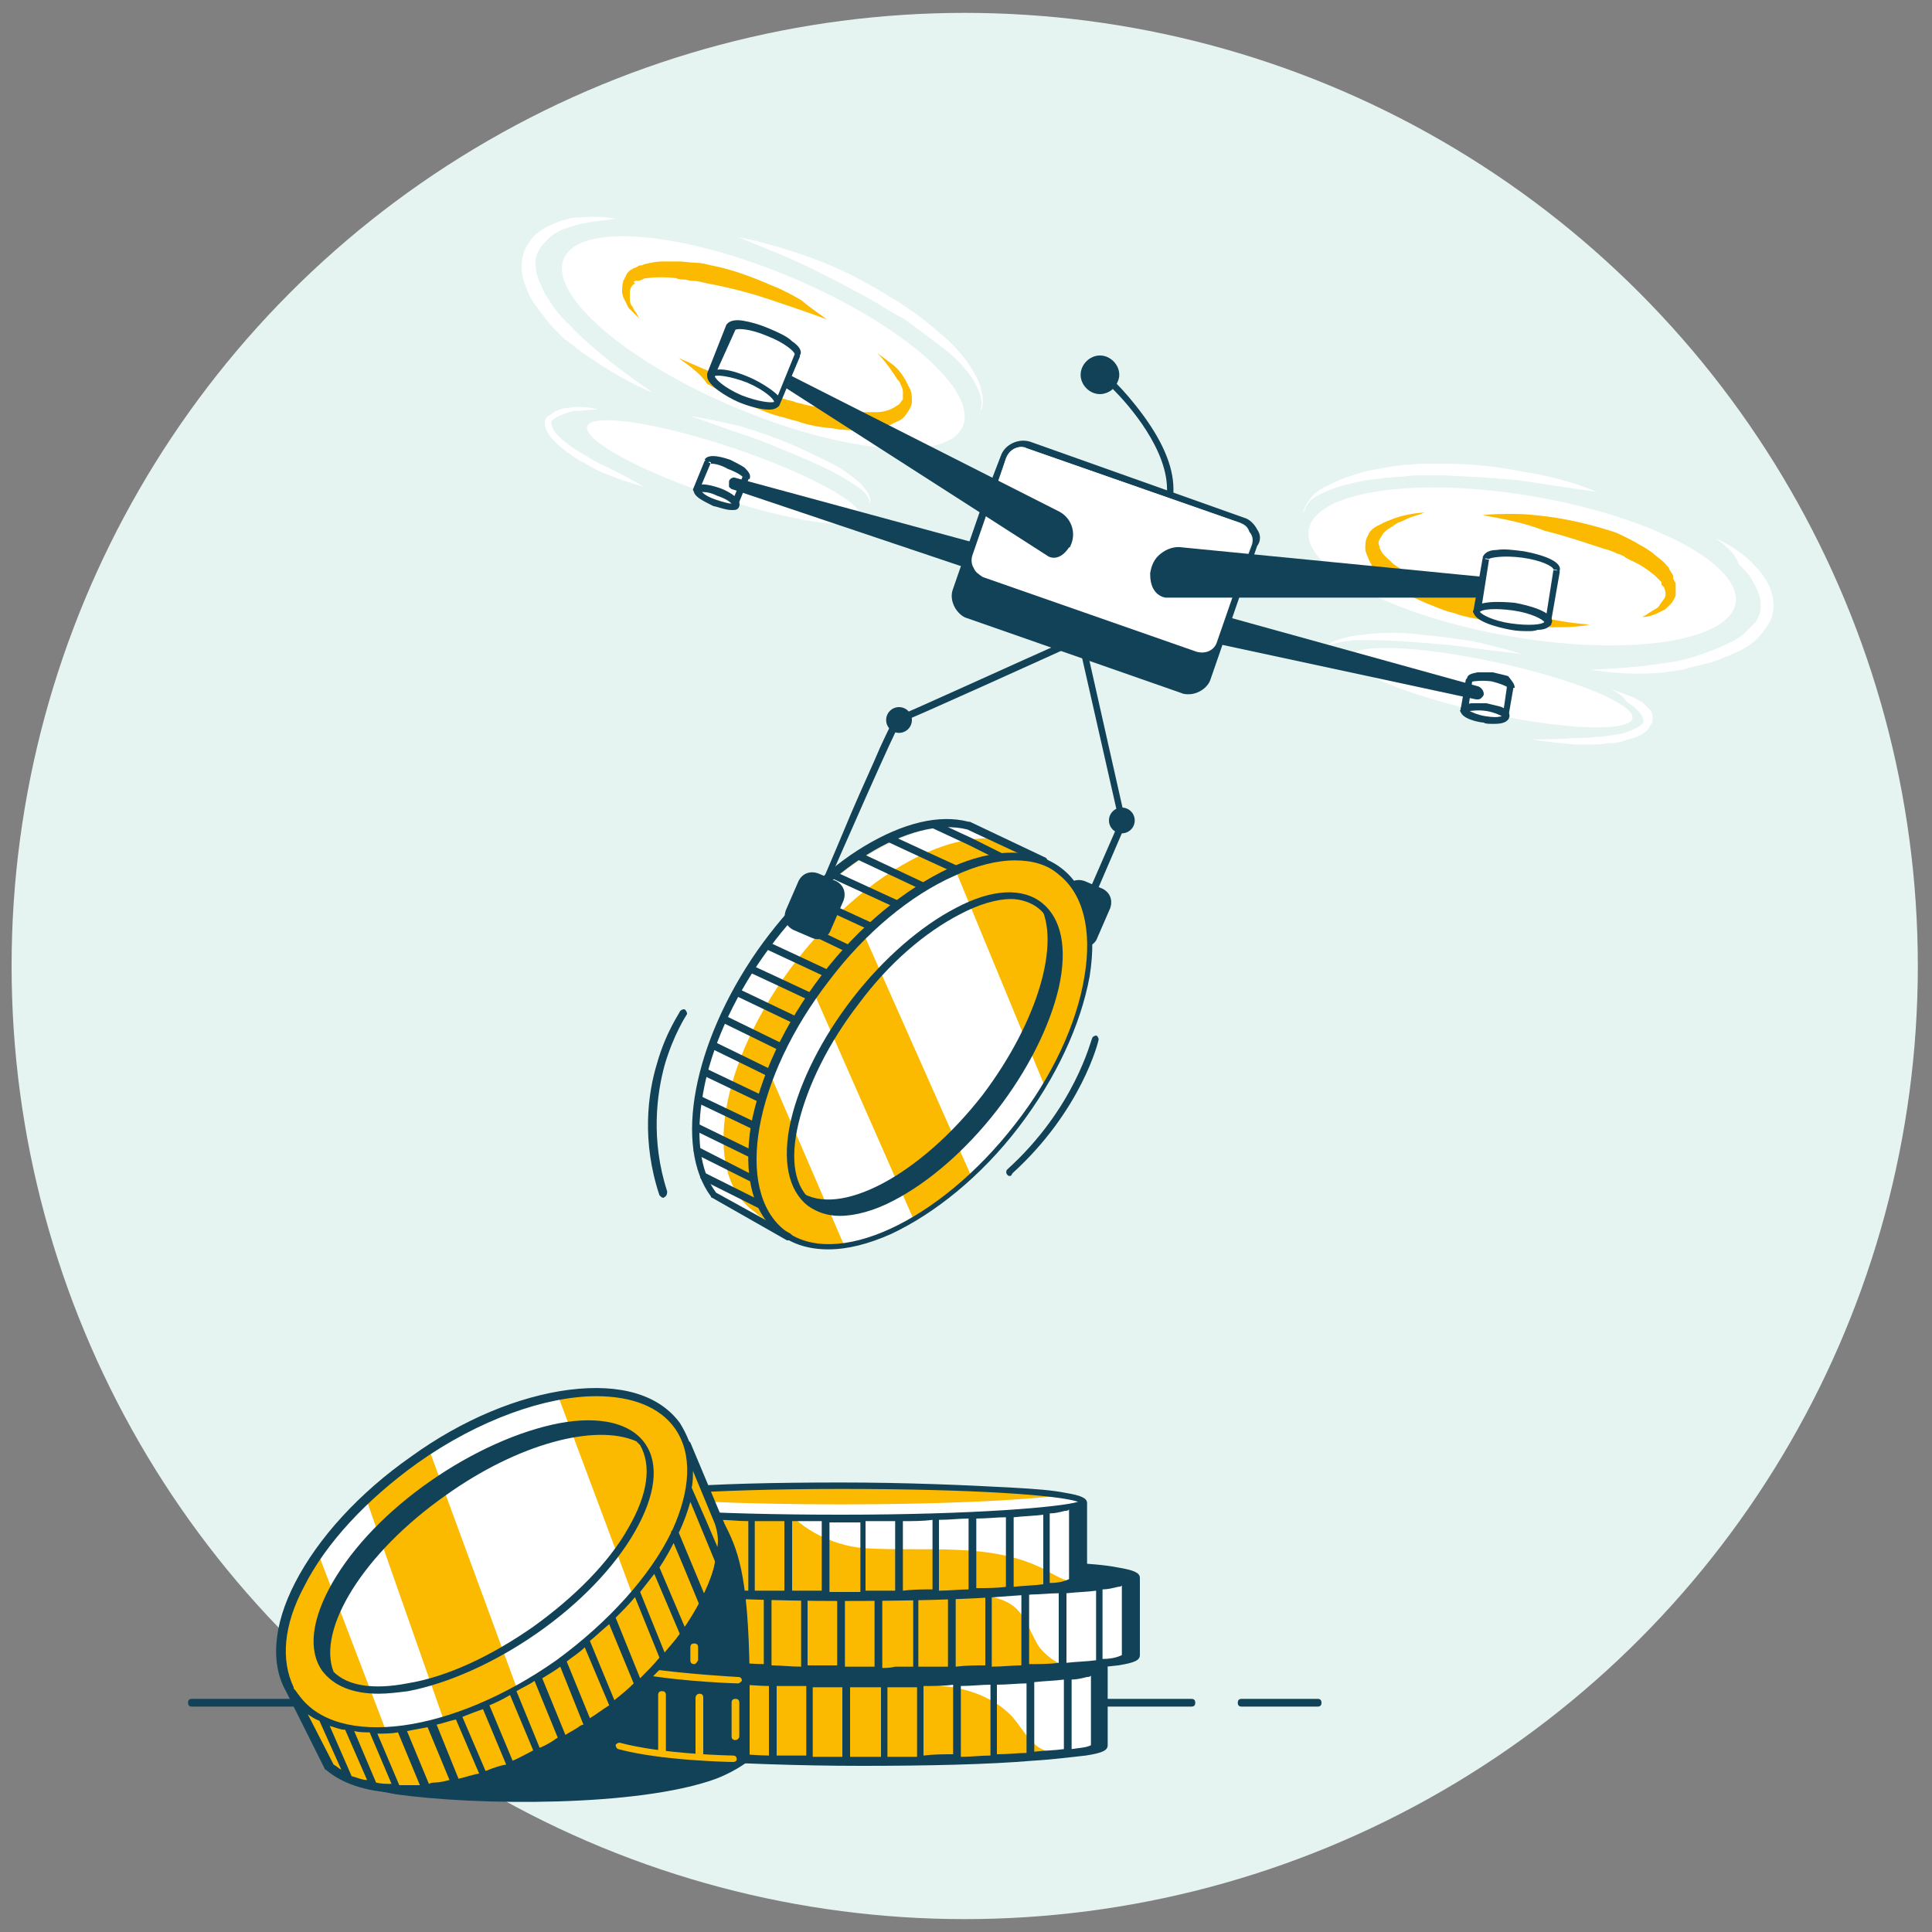 <?xml version="1.0" encoding="utf-8"?>
<!-- Generator: Adobe Illustrator 24.1.2, SVG Export Plug-In . SVG Version: 6.00 Build 0)  -->
<svg version="1.1" id="Ebene_1" xmlns="http://www.w3.org/2000/svg" xmlns:xlink="http://www.w3.org/1999/xlink" x="0px" y="0px"
	 width="150px" height="150px" viewBox="0 0 150 150" style="enable-background:new 0 0 150 150;" xml:space="preserve">
<rect x="0" y="0" width="150" height="150" fill="#808080" stroke="none"/>
<style type="text/css">
	.st0{fill:#E6F4F1;}
	.st1{fill:#114258;}
	.st2{fill:#FBBA00;}
	.st3{fill:#FFFFFF;}
	.st4{fill:none;}
</style>
<g>
	<circle class="st0" cx="74.9" cy="75" r="74"/>
</g>
<g>
	<g>
		<path class="st1" d="M92.5,132.5H14.9c-0.2,0-0.3-0.1-0.3-0.3c0-0.2,0.1-0.3,0.3-0.3h77.6c0.2,0,0.3,0.1,0.3,0.3
			C92.8,132.4,92.7,132.5,92.5,132.5z"/>
	</g>
	<g>
		<path class="st1" d="M102.3,132.5h-5.9c-0.2,0-0.3-0.1-0.3-0.3c0-0.2,0.1-0.3,0.3-0.3h5.9c0.2,0,0.3,0.1,0.3,0.3
			C102.6,132.4,102.5,132.5,102.3,132.5z"/>
	</g>
	<g>
		<g>
			<path class="st2" d="M85.8,129.5v6c0,0-0.1,0.7-9.7,1.2c-9.6,0.4-14.5,0.1-14.5,0.1l-8.4-0.5c0,0-4.6-0.2-4.9-0.8
				s0.1-5.7,0.1-5.7l9.8,0H77L85.8,129.5z"/>
		</g>
		<g>
			<path class="st3" d="M72.4,129.7c-0.5,0.2-0.9,0.4-0.6,0.8c0.3,0.4,1.7,0.4,2.2,0.5c1.7,0.3,3.4,1,4.6,2.3
				c0.7,0.8,1.2,1.8,2.1,2.4c0.5,0.3,1.1,0.4,1.7,0.5c3.3-0.4,3.4-0.7,3.4-0.7v-6l-8.8,0.2L72.4,129.7L72.4,129.7z"/>
		</g>
		<path class="st1" d="M84.3,128.7c-1-0.2-2.3-0.3-4.1-0.4c-3.6-0.2-8.3-0.4-13.3-0.4s-9.8,0.1-13.3,0.4c-1.7,0.1-3.1,0.3-4.1,0.4
			c-1.3,0.2-1.7,0.4-1.7,0.8v6c0,0.4,0.4,0.6,1.7,0.8c1,0.2,2.3,0.3,4.1,0.4c3.6,0.2,8.3,0.4,13.3,0.4s9.8-0.1,13.3-0.4
			c1.7-0.1,3.1-0.3,4.1-0.4c1.3-0.2,1.7-0.4,1.7-0.8v-6C86,129.1,85.6,128.9,84.3,128.7z M56.9,130.8v5.4c-0.8,0-1.6-0.1-2.3-0.1
			v-5.4C55.3,130.7,56,130.8,56.9,130.8z M57.4,130.8c0.8,0,1.5,0.1,2.3,0.1v5.4c-0.8,0-1.6-0.1-2.3-0.1V130.8z M60.3,130.9
			c0.8,0,1.5,0,2.3,0v5.4c-0.8,0-1.6,0-2.3,0V130.9z M63.1,131c0.8,0,1.5,0,2.3,0v5.4c-0.8,0-1.6,0-2.3,0V131z M71.2,131v5.4
			c-0.8,0-1.5,0-2.3,0V131C69.6,131,70.4,131,71.2,131z M71.7,130.9c0.8,0,1.6,0,2.3-0.1v5.4c-0.7,0-1.5,0-2.3,0.1V130.9z
			 M74.6,130.9c0.8,0,1.6-0.1,2.3-0.1v5.4c0,0,0,0,0,0.1c-0.7,0-1.5,0.1-2.3,0.1V130.9z M77.4,136.2v-5.4c0.8,0,1.6-0.1,2.3-0.1v5.4
			C79,136.1,78.3,136.2,77.4,136.2C77.4,136.2,77.4,136.2,77.4,136.2z M80.3,130.6c0.9-0.1,1.6-0.1,2.3-0.2v5.4
			c-0.7,0.1-1.4,0.1-2.3,0.2V130.6z M48.4,130c0.1,0,0.3,0.1,0.5,0.1v5.4c-0.3-0.1-0.4-0.1-0.5-0.2V130z M49.5,135.6v-5.4
			c0,0,0.1,0,0.1,0c0.4,0.1,1,0.1,1.6,0.2v5.4C50.5,135.8,49.9,135.7,49.5,135.6z M51.7,135.9v-5.4c0.6,0.1,1.2,0.1,2,0.2
			c0.1,0,0.2,0,0.4,0v5.4C53.1,136,52.3,136,51.7,135.9z M66,136.4V131c0.3,0,0.6,0,1,0c0.5,0,0.9,0,1.4,0v5.4c-0.4,0-0.9,0-1.4,0
			C66.6,136.4,66.3,136.4,66,136.4z M83.2,135.8v-5.4c0.4,0,0.8-0.1,1.2-0.2c0.1,0,0.2,0,0.3-0.1v2.4v3
			C84.3,135.7,83.8,135.7,83.2,135.8z"/>
	</g>
	<g>
		<g>
			<path class="st2" d="M88.2,122.5v6c0,0-0.1,0.7-9.7,1.2S64,129.7,64,129.7l-8.4-0.5c0,0-4.6-0.2-4.9-0.8
				c-0.3-0.6,0.1-5.7,0.1-5.7l9.8,0h18.9L88.2,122.5z"/>
		</g>
		<g>
			<path class="st3" d="M88.2,128.5v-6l-8.8,0.2H75c-0.2,0.2-0.3,0.4-0.1,0.7c0.4,0.6,1.6,0.5,2.2,0.6c0.8,0.2,1.5,0.5,2,1.1
				c0.7,0.8,1,1.9,1.6,2.8c0.5,0.6,1.1,1.1,1.9,1.4C88.1,129,88.2,128.5,88.2,128.5z"/>
		</g>
		<path class="st1" d="M86.8,121.7c-1-0.2-2.3-0.3-4.1-0.4c-3.6-0.2-8.3-0.4-13.3-0.4s-9.8,0.1-13.3,0.4c-1.7,0.1-3.1,0.3-4.1,0.4
			c-1.3,0.2-1.7,0.4-1.7,0.8v6c0,0.4,0.4,0.6,1.7,0.8c1,0.2,2.3,0.3,4.1,0.4c3.6,0.2,8.3,0.4,13.3,0.4s9.8-0.1,13.3-0.4
			c1.7-0.1,3.1-0.3,4.1-0.4c1.3-0.2,1.7-0.4,1.7-0.8v-6C88.5,122.1,88,121.9,86.8,121.7z M59.3,123.8v5.4c-0.8,0-1.6-0.1-2.3-0.1
			v-5.4C57.7,123.8,58.5,123.8,59.3,123.8z M59.9,123.9c0.8,0,1.5,0.1,2.3,0.1v5.4c-0.8,0-1.6-0.1-2.3-0.1V123.9z M62.7,123.9
			c0.8,0,1.5,0,2.3,0v5.4c-0.8,0-1.6,0-2.3,0V123.9z M65.6,124c0.8,0,1.5,0,2.3,0v5.4c-0.8,0-1.6,0-2.3,0V124z M73.6,124v5.4
			c-0.8,0-1.5,0-2.3,0V124C72.1,124,72.9,124,73.6,124z M74.2,124c0.8,0,1.6,0,2.3-0.1v5.4c-0.7,0-1.5,0-2.3,0.1V124z M77,123.9
			c0.8,0,1.6-0.1,2.3-0.1v5.4c0,0,0,0,0,0.1c-0.7,0-1.5,0.1-2.3,0.1L77,123.9L77,123.9z M79.9,129.2v-5.4c0.8,0,1.6-0.1,2.3-0.1v5.4
			C81.5,129.2,80.7,129.2,79.9,129.2C79.9,129.2,79.9,129.2,79.9,129.2z M82.8,123.7c0.9-0.1,1.6-0.1,2.3-0.2v5.4
			c-0.7,0.1-1.4,0.1-2.3,0.2V123.7z M50.9,123c0.1,0,0.3,0.1,0.5,0.1v5.4c-0.3-0.1-0.4-0.1-0.5-0.2V123z M51.9,128.7v-5.4
			c0,0,0.1,0,0.1,0c0.4,0.1,1,0.1,1.6,0.2v5.4C52.9,128.8,52.4,128.7,51.9,128.7z M54.1,128.9v-5.4c0.6,0.1,1.2,0.1,2,0.2
			c0.1,0,0.2,0,0.4,0v5.4C55.6,129,54.8,129,54.1,128.9z M68.5,129.5V124c0.3,0,0.6,0,1,0c0.5,0,0.9,0,1.4,0v5.4c-0.4,0-0.9,0-1.4,0
			C69.1,129.5,68.8,129.5,68.5,129.5z M85.6,128.8v-5.4c0.4,0,0.8-0.1,1.2-0.2c0.1,0,0.2,0,0.3-0.1v2.4v3
			C86.7,128.7,86.2,128.8,85.6,128.8z"/>
	</g>
	<g>
		<path class="st2" d="M84.1,116.6v6c0,0-0.1,0.7-9.7,1.2c-9.6,0.4-14.5,0.1-14.5,0.1l-8.4-0.5c0,0-4.6-0.2-4.9-0.8s0.1-5.7,0.1-5.7
			l9.8,0h18.9L84.1,116.6z"/>
	</g>
	<g>
		<path class="st1" d="M55.6,138.1c-6,2.2-18.6,2.1-24.9,1.2c-1.1-0.2-2.3-0.4-3-1.3c-0.4-0.6-0.6-1.3-0.6-2
			c-0.3-4.7,2.3-9.1,5.2-12.9c2.1-2.7,4.3-5.2,6.9-7.3c1.2-0.9,2.4-1.7,3.9-2.1c1.9-0.4,3.8,0,5.7,0.5c0.7,0.2,1.4,0.3,1.9,0.8
			c1.3,1,1.9,1.7,3.5,2.3c1,0.3,1.6,0,2,0.9c1,2,1.9,3.7,2,11.9v6.6C58.2,136.6,57.4,137.4,55.6,138.1z"/>
	</g>
	<g>
		<path class="st3" d="M60.8,116.8c0.9,1.6,3.6,3.2,6.3,3.4c4.7,0.3,9.7-0.5,13.9,1.6c0.7,0.4,1.4,0.8,2.1,1c0.1,0,0.3,0.1,0.4,0.1
			c0.7-0.2,0.7-0.3,0.7-0.3v-6l-8.8,0.2L60.8,116.8L60.8,116.8z"/>
	</g>
	<g>
		<ellipse class="st3" cx="65.3" cy="116.6" rx="18.8" ry="1.3"/>
	</g>
	<g>
		<path class="st2" d="M48.3,116.1c3,0.4,9.5,0.7,17,0.7s14-0.3,17-0.7c-3-0.4-9.5-0.7-17-0.7S51.3,115.6,48.3,116.1z"/>
	</g>
	<g>
		<g>
			<path class="st2" d="M57.3,130.7C57.3,130.7,57.3,130.7,57.3,130.7c0,0-4-0.1-7.5-0.7c-0.1,0-0.3-0.2-0.2-0.3
				c0-0.1,0.2-0.3,0.3-0.2c3.5,0.5,7.4,0.7,7.4,0.7c0.2,0,0.3,0.1,0.3,0.3C57.5,130.6,57.4,130.7,57.3,130.7z"/>
		</g>
		<g>
			<path class="st2" d="M56.9,136.8L56.9,136.8c-0.2,0-5.6-0.1-8.9-1c-0.1,0-0.2-0.2-0.2-0.3c0-0.1,0.2-0.2,0.3-0.2
				c3.3,0.9,8.7,1,8.8,1c0.2,0,0.3,0.1,0.3,0.3C57.2,136.7,57.1,136.8,56.9,136.8z"/>
		</g>
		<g>
			<path class="st2" d="M54.3,136.6L54.3,136.6c-0.2,0-0.3-0.1-0.3-0.3l0-4.5c0-0.1,0.1-0.3,0.3-0.3l0,0c0.2,0,0.3,0.1,0.3,0.3
				l0,4.5C54.5,136.5,54.4,136.6,54.3,136.6z"/>
		</g>
		<g>
			<path class="st2" d="M51.4,136.4L51.4,136.4c-0.2,0-0.3-0.1-0.3-0.3l0-4.5c0-0.2,0.1-0.3,0.3-0.3c0.2,0,0.3,0.1,0.3,0.3l0,4.5
				C51.7,136.3,51.6,136.4,51.4,136.4z"/>
		</g>
		<g>
			<path class="st2" d="M57.1,135.1L57.1,135.1c-0.2,0-0.3-0.1-0.3-0.3l0-2.6c0-0.2,0.1-0.3,0.3-0.3c0.2,0,0.3,0.1,0.3,0.3l0,2.6
				C57.4,135,57.2,135.1,57.1,135.1z"/>
		</g>
		<g>
			<path class="st1" d="M82.7,115.9c-1-0.2-2.3-0.3-4.1-0.4c-3.6-0.2-8.3-0.4-13.3-0.4s-9.8,0.1-13.3,0.4c-1.7,0.1-3.1,0.3-4.1,0.4
				c-1.3,0.2-1.7,0.4-1.7,0.8v6c0,0.4,0.4,0.6,1.7,0.8c1,0.2,2.3,0.3,4.1,0.4c3.6,0.2,8.3,0.4,13.3,0.4s9.8-0.1,13.3-0.4
				c1.7-0.1,3.1-0.3,4.1-0.4c1.3-0.2,1.7-0.4,1.7-0.8v-6C84.4,116.3,83.9,116.1,82.7,115.9z M65.3,115.6c10.5,0,17,0.5,18.4,1
				c-1.3,0.4-7.9,1-18.4,1s-17-0.5-18.4-1C48.3,116.2,54.8,115.6,65.3,115.6z M69.5,118.1v5.4c-0.8,0-1.5,0-2.3,0v-5.4
				C68,118.1,68.8,118.1,69.5,118.1z M70.1,118.1c0.8,0,1.6,0,2.3-0.1v5.4c-0.7,0-1.5,0-2.3,0.1V118.1z M72.9,118
				c0.8,0,1.6-0.1,2.3-0.1v5.4c0,0,0,0,0,0.1c-0.7,0-1.5,0.1-2.3,0.1V118z M75.8,123.3v-5.4c0.8,0,1.6-0.1,2.3-0.1v5.4
				C77.4,123.3,76.6,123.3,75.8,123.3C75.8,123.3,75.8,123.3,75.8,123.3z M78.7,117.8c0.9-0.1,1.6-0.1,2.3-0.2v5.4
				c-0.7,0.1-1.4,0.1-2.3,0.2V117.8z M55.2,118v5.4c-0.8,0-1.6-0.1-2.3-0.1v-5.4C53.6,117.9,54.4,117.9,55.2,118z M55.8,118
				c0.8,0,1.5,0.1,2.3,0.1v5.4c-0.8,0-1.6-0.1-2.3-0.1V118z M58.6,118.1c0.8,0,1.5,0,2.3,0v5.4c-0.8,0-1.6,0-2.3,0V118.1z
				 M61.5,118.1c0.8,0,1.5,0,2.3,0v5.4c-0.8,0-1.6,0-2.3,0V118.1z M46.8,117.1c0.1,0,0.3,0.1,0.5,0.1v5.4c-0.3-0.1-0.4-0.1-0.5-0.2
				V117.1z M47.8,122.8v-5.4c0,0,0.1,0,0.1,0c0.4,0.1,1,0.1,1.6,0.2v5.4C48.8,122.9,48.3,122.8,47.8,122.8z M50,123v-5.4
				c0.6,0.1,1.2,0.1,2,0.2c0.1,0,0.2,0,0.4,0v5.4C51.5,123.2,50.7,123.1,50,123z M64.4,123.6v-5.4c0.3,0,0.6,0,1,0
				c0.5,0,0.9,0,1.4,0v5.4c-0.4,0-0.9,0-1.4,0C65,123.6,64.7,123.6,64.4,123.6z M81.5,122.9v-5.4c0.4,0,0.8-0.1,1.2-0.2
				c0.1,0,0.2,0,0.3-0.1v2.4v3C82.6,122.8,82.1,122.9,81.5,122.9z"/>
		</g>
		<g>
			<path class="st2" d="M53.9,129.2C53.9,129.2,53.9,129.2,53.9,129.2c-0.2,0-0.3-0.1-0.3-0.3l0-1c0-0.2,0.1-0.3,0.3-0.3
				c0.2,0,0.3,0.1,0.3,0.3l0,1C54.1,129.1,54,129.2,53.9,129.2z"/>
		</g>
	</g>
	<g>
		<path class="st2" d="M54.9,115.5c-0.5-0.7-0.7-1.6-1.3-2.2c-0.1-1-0.4-1.9-1-2.6c-3.1-4.3-12.2-3.2-20.4,2.6s-12.4,14-9.3,18.3
			c0.1,0.2,0.2,0.3,0.3,0.4c0.3,1.6,1.3,3.5,1.9,4.4c3.1,4.3,12.2,3.2,20.4-2.6C53.8,128.1,57.9,119.9,54.9,115.5z"/>
		<g>
			<path class="st3" d="M49.1,123.8l-5.8-15.5c-3.1,0.6-6.6,2-10,4.2l6.8,18.5c1-0.6,2.1-1.2,3.1-1.9
				C45.6,127.4,47.5,125.7,49.1,123.8z"/>
		</g>
		<g>
			<path class="st3" d="M29.9,134.2c1.4-0.1,2.9-0.3,4.5-0.8l-6-17.1c-1.5,1.4-2.7,2.8-3.7,4.3L29.9,134.2z"/>
		</g>
		<g>
			<path class="st1" d="M29.4,131.5c0.7,0,1.5-0.1,2.3-0.2c3.1-0.6,6.7-2.2,10-4.5c3.3-2.3,6-5.1,7.6-7.9c1.6-2.8,1.9-5.2,0.8-6.8
				c-1.1-1.6-3.5-2.2-6.7-1.6c-3.1,0.6-6.7,2.2-10,4.5c-3.3,2.3-6,5.1-7.6,7.9c-1.6,2.8-1.9,5.2-0.8,6.8
				C25.9,130.9,27.4,131.5,29.4,131.5z M48.8,118.6c-1.5,2.7-4.2,5.4-7.4,7.7c-3.3,2.3-6.7,3.9-9.8,4.4c-2.6,0.5-4.6,0.2-5.7-0.9
				c-1.3-3.3,2.3-9.2,8.7-13.7c5.6-4,11.6-5.6,14.8-4.2c0.1,0.1,0.2,0.2,0.3,0.3C50.6,113.8,50.3,116,48.8,118.6z"/>
			<path class="st1" d="M56.2,118.2C56.2,118.2,56.2,118.2,56.2,118.2l-2.6-6.2c0,0-0.1-0.1-0.1-0.1c-0.2-0.5-0.4-0.9-0.7-1.4
				c-1.6-2.2-4.6-3.1-8.6-2.6c-3.9,0.5-8.3,2.3-12.3,5.2l0,0c-4,2.8-7.2,6.3-9,9.8c-1.7,3.3-1.9,6.3-0.7,8.4l3,6c0,0,0,0.1,0.1,0.1
				c1.4,1.2,3.5,1.8,6,1.8c0.6,0,1.1,0,1.7-0.1c0,0,0,0,0.1,0c0,0,0.1,0,0.1,0c0,0,0,0,0,0c3.7-0.4,7.9-2,11.9-4.5
				c3.6-2.3,6.7-5.2,8.7-8.1C55.8,123.4,56.7,120.5,56.2,118.2z M55.7,120.1l-0.9-2.1l-1.1-2.5c0.1-0.4,0.1-0.9,0.1-1.3l1.7,4.1
				C55.7,118.9,55.8,119.5,55.7,120.1z M54.7,123.8l-1-2.4l-1-2.4c0.4-0.8,0.7-1.7,0.9-2.4l0.7,1.7l1.2,2.9c0,0,0,0,0,0.1
				C55.4,122,55.1,122.9,54.7,123.8z M23.6,123.2c1.7-3.4,4.9-6.8,8.8-9.6c4.8-3.4,10-5.2,13.9-5.2c2.7,0,4.9,0.8,6.1,2.5
				c1.4,2,1.2,4.8-0.2,7.9c-0.1,0.1-0.1,0.1-0.1,0.2c-1.6,3.3-4.8,6.9-8.9,9.9c-8.1,5.7-17,6.9-20,2.7c-0.1-0.1-0.2-0.3-0.3-0.4
				l-0.1-0.1c0,0,0,0,0-0.1C21.8,128.9,22,126.2,23.6,123.2z M51.6,128.3l-1.9-4.7c0.4-0.5,0.7-0.9,1.1-1.4l2,4.7
				C52.4,127.4,52,127.8,51.6,128.3z M47.7,132l-1.9-4.6c0.5-0.4,1-0.9,1.5-1.3l1.9,4.6C48.7,131.2,48.2,131.6,47.7,132z
				 M45.8,133.4L44,129c0,0,0,0,0,0c0.5-0.4,1-0.7,1.4-1.1l1.9,4.5c0,0,0,0,0,0C46.8,132.7,46.3,133.1,45.8,133.4z M41.9,135.7
				l-1.8-4.4c0.5-0.3,1-0.5,1.4-0.8l1.8,4.4C42.9,135.2,42.4,135.5,41.9,135.7z M39.8,136.7l-1.8-4.3c0.5-0.2,1.1-0.5,1.6-0.8
				l1.8,4.3C40.8,136.2,40.3,136.5,39.8,136.7z M37.7,137.5l-1.8-4.2c0.5-0.2,1-0.4,1.6-0.6l1.8,4.3
				C38.7,137.1,38.2,137.3,37.7,137.5z M35.6,138.1l-1.7-4.2c0.5-0.1,1-0.3,1.5-0.4l1.8,4.2C36.6,137.8,36.1,138,35.6,138.1z
				 M29.2,138.4l-1.7-4c0.4,0.1,0.8,0.1,1.2,0.1l1.7,4C30,138.5,29.6,138.5,29.2,138.4z M27.3,137.9l-1.7-3.9
				c0.4,0.1,0.8,0.3,1.2,0.3l1.7,3.9C28.1,138.2,27.7,138,27.3,137.9z M23.9,133.1c0.3,0.2,0.6,0.4,0.9,0.5l1.7,3.8
				c-0.2-0.1-0.4-0.3-0.6-0.4L23.9,133.1z M31,138.6l-1.7-4c0.5,0,1.1,0,1.6-0.1l1.7,4.1C32.1,138.6,31.6,138.6,31,138.6z
				 M33.3,138.5l-1.7-4.1c0.5-0.1,1.1-0.2,1.6-0.3l1.7,4.1c-0.4,0.1-0.8,0.2-1.2,0.2C33.6,138.4,33.5,138.4,33.3,138.5z M44.9,134.1
				c-0.3,0.2-0.7,0.4-1,0.6l-1.8-4.4c0.5-0.3,1-0.6,1.4-0.9l1.8,4.5C45.2,133.9,45,134,44.9,134.1z M49.7,130.3l-1.9-4.7
				c0.5-0.5,1-1,1.5-1.6l1.9,4.7C50.7,129.3,50.2,129.8,49.7,130.3z M53.2,126.4l-2-4.7c0.4-0.6,0.8-1.3,1.1-1.9l0.8,1.9l1.2,2.9
				C54,125.1,53.6,125.7,53.2,126.4z"/>
		</g>
	</g>
</g>
<g>
	<g>
		<path class="st1" d="M84,71.2c0,0-0.1,0-0.1,0c-0.1-0.1-0.2-0.2-0.1-0.3l3.1-7.1l-3.2-14.1c0-0.1,0.1-0.3,0.2-0.3
			c0.1,0,0.3,0.1,0.3,0.2l3.2,14.2c0,0.1,0,0.1,0,0.2l-3.1,7.2C84.2,71.1,84.1,71.2,84,71.2z"/>
	</g>
	<g>
		<path class="st1" d="M83.7,73.4l-1.4-0.6c-0.6-0.3-0.8-0.9-0.6-1.5l1-2.3c0.3-0.6,0.9-0.8,1.5-0.6l1.4,0.6
			c0.6,0.3,0.8,0.9,0.6,1.5l-1,2.3C85,73.4,84.3,73.7,83.7,73.4z"/>
	</g>
	<path class="st2" d="M82.4,67.6c-0.7-0.6-1.6-0.9-2.5-1c-0.5-0.6-1.5-0.9-2.1-1.3c-4.1-3.2-12.3,0.5-18.3,8.3S52,90.1,56.1,93.3
		c0.8,0.6,2.7,1.6,4.2,2c0.1,0.1,0.3,0.3,0.4,0.4c4.1,3.2,12.3-0.5,18.3-8.3C84.9,79.6,86.5,70.8,82.4,67.6z"/>
	<path class="st3" d="M60.6,30.9c-0.1,0.2-0.1,0.3-0.2,0.4c-0.2,0.2-0.6,0.2-0.9,0.2c-0.9-0.1-1.9-0.2-2.5-0.9
		c-0.2-0.2-0.3-0.3-0.5-0.4c-0.1-0.1-0.3-0.1-0.4-0.2c-0.5-0.2-0.7-0.8-0.8-1.3c0-0.5,0.2-1,0.4-1.5c0.3-0.5,0.6-0.9,0.8-1.3
		c0.1-0.2,0.2-0.4,0.4-0.5c0.1-0.1,0.3-0.1,0.4-0.1c0.7-0.1,1.3,0.1,2,0.4c0.5,0.2,1,0.5,1.4,0.8c0.3,0.2,1.1,0.6,1.1,1
		c0,0.2-0.2,0.6-0.3,0.8c-0.1,0.3-0.2,0.6-0.3,0.9C61,29.7,60.8,30.3,60.6,30.9z"/>
	<g>
		<g>
			<ellipse transform="matrix(0.317 -0.948 0.948 0.317 3.696 78.328)" class="st3" cx="56.2" cy="36.6" rx="2" ry="11.2"/>
		</g>
		<g>
			<g>
				<path class="st3" d="M46.4,31.8c-0.6,0-1.1,0.1-1.7,0.1c-0.3,0-0.5,0.1-0.8,0.2c-0.3,0.1-0.5,0.2-0.7,0.3
					c-0.1,0.1-0.2,0.1-0.3,0.2c0,0-0.1,0.1-0.1,0.1c0,0,0,0.1,0,0.1c0,0.2,0.1,0.4,0.2,0.6c0.1,0.2,0.3,0.4,0.5,0.6
					c0.2,0.2,0.4,0.3,0.6,0.5c0.4,0.3,0.9,0.6,1.4,0.9c0.5,0.3,1,0.6,1.5,0.8c1,0.5,2,1,3,1.6c-1.1-0.3-2.2-0.7-3.2-1.1
					c-0.5-0.2-1-0.5-1.5-0.8c-0.3-0.1-0.5-0.3-0.7-0.4c-0.2-0.2-0.5-0.3-0.7-0.5c-0.5-0.4-0.9-0.7-1.3-1.3c-0.1-0.1-0.2-0.3-0.2-0.4
					c-0.1-0.2-0.1-0.3-0.1-0.5c0-0.1,0-0.2,0.1-0.3c0-0.1,0.1-0.2,0.2-0.2c0.1-0.1,0.3-0.2,0.4-0.3c0.1-0.1,0.3-0.1,0.4-0.2
					c0.1,0,0.3-0.1,0.4-0.1c0.3,0,0.6-0.1,0.9-0.1C45.2,31.6,45.8,31.6,46.4,31.8z"/>
			</g>
			<g>
				<path class="st3" d="M67.5,39.1c0-0.2,0-0.3-0.1-0.5c-0.1-0.1-0.2-0.3-0.3-0.4c-0.2-0.2-0.5-0.4-0.8-0.6
					c-0.3-0.2-0.5-0.3-0.8-0.5c-0.3-0.2-0.6-0.3-0.9-0.5c-1.2-0.6-2.4-1.1-3.6-1.6c-1.2-0.5-2.4-1-3.7-1.4c-1.2-0.4-2.5-0.9-3.7-1.3
					c1.3,0.2,2.6,0.5,3.9,0.8c1.3,0.4,2.5,0.8,3.7,1.3c1.2,0.5,2.4,1.1,3.6,1.7c0.6,0.3,1.1,0.7,1.6,1.1c0.3,0.2,0.5,0.4,0.7,0.7
					c0.1,0.1,0.2,0.3,0.3,0.4C67.6,38.7,67.6,38.9,67.5,39.1z"/>
			</g>
		</g>
	</g>
	<g>
		<g>
			<path class="st3" d="M61.9,74.5c5-6.4,11.5-10.1,15.9-9.3c-4.1-3.1-12.2,0.6-18.2,8.3c-6,7.7-7.5,16.6-3.4,19.7
				c0.8,0.6,2.4,1.5,3.9,1.9c-0.6-0.3-1.2-0.7-1.5-1C54.3,91.1,55.9,82.2,61.9,74.5z"/>
		</g>
	</g>
	<g>
		<g>
			<path class="st3" d="M74.2,67.6c-2.3,1-4.8,2.7-7.1,5l8.3,18.7c1.2-1.1,2.4-2.4,3.5-3.9c0.8-1,1.5-2.1,2.2-3.1L74.2,67.6z"/>
		</g>
		<g>
			<path class="st3" d="M59.8,83.4l5.7,13.2c1.7-0.2,3.5-0.9,5.4-2l-7.7-17.5C61.7,79.3,60.6,81.4,59.8,83.4z"/>
		</g>
		<g>
			<path class="st1" d="M64.3,97c-1.5,0-2.8-0.4-3.8-1.2c-2.1-1.6-2.8-4.6-2.2-8.4c0.7-3.8,2.6-7.9,5.5-11.7
				c2.9-3.8,6.5-6.7,9.9-8.3c3.5-1.6,6.6-1.6,8.7,0c2.1,1.6,2.8,4.6,2.2,8.4c-0.7,3.8-2.6,7.9-5.5,11.7l0,0
				c-2.9,3.8-6.5,6.7-9.9,8.3C67.4,96.6,65.8,97,64.3,97z M78.8,66.8c-1.4,0-3,0.4-4.7,1.2c-3.4,1.5-6.9,4.4-9.7,8.1
				c-5.9,7.6-7.4,16.3-3.5,19.4s12-0.6,17.9-8.2l0,0c2.9-3.7,4.8-7.8,5.4-11.5c0.6-3.6-0.1-6.4-2-7.9C81.3,67.1,80.1,66.8,78.8,66.8
				z M79,87.4L79,87.4L79,87.4z"/>
		</g>
		<g>
			<path class="st1" d="M65.2,94.4c-1,0-1.8-0.3-2.5-0.8c-1.5-1.2-2-3.5-1.3-6.6c0.7-3,2.4-6.4,4.8-9.5c2.4-3.1,5.3-5.6,8-7
				c2.8-1.5,5.2-1.6,6.7-0.4s2,3.5,1.3,6.6c-0.7,3-2.4,6.4-4.8,9.5c-2.4,3.1-5.3,5.6-8,7C67.9,94,66.4,94.4,65.2,94.4z M78.5,69.8
				c-1.1,0-2.5,0.4-4,1.2c-2.7,1.4-5.5,3.8-7.8,6.9c-2.4,3.1-4,6.4-4.7,9.3c-0.7,2.9-0.3,5,1.1,6.1c1.3,1,3.5,0.9,6.1-0.5
				c2.7-1.4,5.5-3.8,7.8-6.9l0,0c2.4-3.1,4-6.4,4.7-9.3c0.7-2.9,0.3-5-1.1-6.1C80.1,70.1,79.3,69.8,78.5,69.8z"/>
		</g>
		<g>
			<g>
				<path class="st1" d="M80.8,70.3c0,0-0.1-0.1-0.1-0.1c1.7,2.9-0.1,9.1-4.4,14.8c-4.9,6.3-11.2,9.6-14.2,7.5
					c0.2,0.4,0.5,0.7,0.8,1c3,2.3,9.4-1,14.3-7.4C82.2,79.6,83.8,72.6,80.8,70.3z"/>
			</g>
		</g>
		<g>
			<path class="st1" d="M61.2,96.3c0,0-0.1,0-0.1,0L55.3,93c0,0-0.1,0-0.1-0.1c-2.9-3.9-1.4-11.9,3.6-19.1c2.4-3.4,5.3-6.3,8.3-8.1
				c3-1.8,5.8-2.5,8.1-1.9c0,0,0,0,0.1,0l5.9,2.8c0.1,0.1,0.2,0.2,0.1,0.4c-0.1,0.1-0.2,0.2-0.4,0.1l-5.8-2.7
				c-4.4-1.1-11,3-15.8,9.8c-2.4,3.4-4.1,7.2-4.7,10.6c-0.6,3.3-0.3,6.1,1,7.8l5.8,3.2c0.1,0.1,0.2,0.2,0.1,0.4
				C61.4,96.2,61.3,96.3,61.2,96.3z"/>
		</g>
		<g>
			<path class="st1" d="M77.7,66.8c0,0-0.1,0-0.1,0l-2.4-1.2l-2.8-1.3c-0.1-0.1-0.2-0.2-0.1-0.4c0.1-0.1,0.2-0.2,0.4-0.1l2.8,1.3
				l2.4,1.2c0.1,0.1,0.2,0.2,0.1,0.4C77.9,66.8,77.8,66.8,77.7,66.8z"/>
		</g>
		<g>
			<path class="st1" d="M74.3,67.8c0,0-0.1,0-0.1,0l-2.4-1.1l-2.8-1.3c-0.1-0.1-0.2-0.2-0.1-0.4s0.2-0.2,0.4-0.1l2.8,1.3l2.4,1.1
				c0.1,0.1,0.2,0.2,0.1,0.4C74.5,67.7,74.4,67.8,74.3,67.8z"/>
		</g>
		<g>
			<path class="st1" d="M71.7,69.1c0,0-0.1,0-0.1,0l-5.1-2.4c-0.1-0.1-0.2-0.2-0.1-0.4c0.1-0.1,0.2-0.2,0.4-0.1l5.1,2.4
				C72,68.7,72,68.8,72,69C71.9,69.1,71.8,69.1,71.7,69.1z"/>
		</g>
		<g>
			<path class="st1" d="M69.7,70.5c0,0-0.1,0-0.1,0l-5-2.3c-0.1-0.1-0.2-0.2-0.1-0.4c0.1-0.1,0.2-0.2,0.4-0.1l5,2.3
				C70,70,70,70.2,70,70.3C69.9,70.4,69.8,70.5,69.7,70.5z"/>
		</g>
		<g>
			<path class="st1" d="M67.6,72.2c0,0-0.1,0-0.1,0l-5-2.3c-0.1-0.1-0.2-0.2-0.1-0.4s0.2-0.2,0.4-0.1l5,2.3c0.1,0.1,0.2,0.2,0.1,0.4
				C67.8,72.2,67.7,72.2,67.6,72.2z"/>
		</g>
		<g>
			<path class="st1" d="M65.8,73.9c0,0-0.1,0-0.1,0l-4.6-2.2c-0.1-0.1-0.2-0.2-0.1-0.4c0.1-0.1,0.2-0.2,0.4-0.1l4.6,2.2
				c0.1,0.1,0.2,0.2,0.1,0.4C66,73.8,65.9,73.9,65.8,73.9z"/>
		</g>
		<g>
			<path class="st1" d="M64.1,75.8c0,0-0.1,0-0.1,0l-4.5-2.1c-0.1-0.1-0.2-0.2-0.1-0.4c0.1-0.1,0.2-0.2,0.4-0.1l4.5,2.1
				c0.1,0.1,0.2,0.2,0.1,0.4C64.3,75.7,64.2,75.8,64.1,75.8z"/>
		</g>
		<g>
			<path class="st1" d="M62.8,77.6c0,0-0.1,0-0.1,0l-4.5-2.1c-0.1-0.1-0.2-0.2-0.1-0.4c0.1-0.1,0.2-0.2,0.4-0.1l4.5,2.1
				c0.1,0.1,0.2,0.2,0.1,0.4C63,77.6,62.9,77.6,62.8,77.6z"/>
		</g>
		<g>
			<path class="st1" d="M61.8,79.5c0,0-0.1,0-0.1,0l-4.6-2.2c-0.1-0.1-0.2-0.2-0.1-0.4c0.1-0.1,0.2-0.2,0.4-0.1l4.6,2.2
				c0.1,0.1,0.2,0.2,0.1,0.4C62,79.5,61.9,79.5,61.8,79.5z"/>
		</g>
		<g>
			<path class="st1" d="M60.7,81.6c0,0-0.1,0-0.1,0l-4.5-2.2c-0.1-0.1-0.2-0.2-0.1-0.4c0.1-0.1,0.2-0.2,0.4-0.1l4.5,2.2
				c0.1,0.1,0.2,0.2,0.1,0.4C60.9,81.5,60.8,81.6,60.7,81.6z"/>
		</g>
		<g>
			<path class="st1" d="M59.8,83.6c0,0-0.1,0-0.1,0l-4.5-2.2C55,81.3,55,81.2,55.1,81c0.1-0.1,0.2-0.2,0.4-0.1l4.5,2.2
				c0.1,0.1,0.2,0.2,0.1,0.4C60,83.5,59.9,83.6,59.8,83.6z"/>
		</g>
		<g>
			<path class="st1" d="M59.1,85.6c0,0-0.1,0-0.1,0l-4.4-2.1c-0.1-0.1-0.2-0.2-0.1-0.4c0.1-0.1,0.2-0.2,0.4-0.1l4.4,2.1
				c0.1,0.1,0.2,0.2,0.1,0.4C59.3,85.5,59.2,85.6,59.1,85.6z"/>
		</g>
		<g>
			<path class="st1" d="M58.6,87.7c0,0-0.1,0-0.1,0l-4.4-2.1c-0.1-0.1-0.2-0.2-0.1-0.4c0.1-0.1,0.2-0.2,0.4-0.1l4.4,2.1
				c0.1,0.1,0.2,0.2,0.1,0.4C58.8,87.7,58.7,87.7,58.6,87.7z"/>
		</g>
		<g>
			<path class="st1" d="M58.4,89.9c0,0-0.1,0-0.1,0l-4.3-2.1c-0.1-0.1-0.2-0.2-0.1-0.4c0.1-0.1,0.2-0.2,0.4-0.1l4.3,2.1
				c0.1,0.1,0.2,0.2,0.1,0.4C58.6,89.9,58.5,89.9,58.4,89.9z"/>
		</g>
		<g>
			<path class="st1" d="M58.5,91.8c0,0-0.1,0-0.1,0L54,89.6c-0.1-0.1-0.2-0.2-0.1-0.4c0.1-0.1,0.2-0.2,0.4-0.1l4.3,2.2
				c0.1,0.1,0.2,0.2,0.1,0.4C58.7,91.7,58.6,91.8,58.5,91.8z"/>
		</g>
		<g>
			<path class="st1" d="M59,93.8c0,0-0.1,0-0.1,0l-4.4-2.2c-0.1-0.1-0.2-0.2-0.1-0.4c0.1-0.1,0.2-0.2,0.4-0.1l4.4,2.2
				c0.1,0.1,0.2,0.2,0.1,0.4C59.2,93.7,59.1,93.8,59,93.8z"/>
		</g>
	</g>
	<g>
		<g>
			<polyline class="st3" points="55,35.8 54.1,38 57.1,39.3 58,37.1 			"/>
			<path class="st1" d="M57.1,39.5C57.1,39.5,57.1,39.5,57.1,39.5L54,38.3c-0.1-0.1-0.2-0.2-0.2-0.3l0.9-2.2
				c0.1-0.1,0.2-0.2,0.3-0.2c0.1,0.1,0.2,0.2,0.2,0.3l-0.8,1.9l2.5,1l0.8-1.9c0.1-0.1,0.2-0.2,0.3-0.2c0.1,0.1,0.2,0.2,0.2,0.3
				l-0.9,2.2c0,0.1-0.1,0.1-0.1,0.2C57.2,39.5,57.2,39.5,57.1,39.5z"/>
		</g>
		<g>
			<ellipse transform="matrix(0.375 -0.927 0.927 0.375 -1.029 75.736)" class="st3" cx="55.6" cy="38.6" rx="0.4" ry="1.6"/>
			<path class="st1" d="M56.8,39.6c-0.5,0-1.2-0.3-1.4-0.3c-0.4-0.2-0.8-0.4-1.1-0.6c-0.4-0.3-0.5-0.5-0.4-0.8l0,0
				c0.3-0.6,1.7-0.1,2,0c0.3,0.1,1.7,0.7,1.5,1.4C57.3,39.6,57.1,39.6,56.8,39.6z M54.5,38.2c0.2,0.2,0.5,0.4,1.1,0.6
				c0.6,0.2,1,0.3,1.2,0.3l0,0c-0.2-0.2-0.5-0.4-1.1-0.6C55.1,38.2,54.7,38.2,54.5,38.2L54.5,38.2z"/>
		</g>
		<g>
			<path class="st3" d="M58,37.1c0.1-0.2-0.5-0.7-1.3-1s-1.6-0.4-1.7-0.2"/>
			<path class="st1" d="M58.2,37.2L57.7,37c0,0,0,0.1,0,0.1c0-0.1-0.4-0.4-1.2-0.7C55.8,36,55.3,36,55.2,36c0,0,0,0,0-0.1l-0.5-0.2
				c0.3-0.6,1.7-0.1,2,0c0.4,0.2,0.8,0.4,1.1,0.6C58.2,36.7,58.3,36.9,58.2,37.2z"/>
		</g>
	</g>
	<path class="st1" d="M81.2,44c-0.2-0.3-0.5-0.5-0.9-0.6l-23.2-6.3c-0.2-0.1-0.5,0.1-0.5,0.3l0,0c0,0.1,0,0.3,0,0.4
		c0.1,0.1,0.2,0.2,0.3,0.2l23.5,7.9h0c0,0,0.1,0,0.1,0c0.2,0,0.7-0.1,0.9-0.8c0,0,0-0.1,0-0.1C81.5,44.7,81.4,44.3,81.2,44z"/>
	<g>
		<g>
			
				<ellipse transform="matrix(0.17 -0.986 0.986 0.17 54.62 152.928)" class="st3" cx="118.1" cy="44.1" rx="5.5" ry="16.8"/>
		</g>
		<g>
			<g>
				<path class="st2" d="M123.4,48.5c-1,0.2-2,0.2-3,0.2s-2-0.1-3-0.2c-1-0.1-2-0.3-3-0.5c-0.5-0.1-1-0.2-1.5-0.4
					c-0.5-0.1-1-0.3-1.5-0.5c-0.5-0.2-1-0.4-1.4-0.6c-0.5-0.2-0.9-0.4-1.4-0.7c-0.4-0.3-0.9-0.6-1.3-0.9c-0.2-0.2-0.4-0.4-0.6-0.6
					c0-0.1-0.1-0.1-0.1-0.2c0-0.1-0.1-0.1-0.1-0.2l-0.1-0.2l-0.1-0.2c-0.1-0.3-0.3-0.6-0.3-0.9c0-0.3,0-0.7,0.2-1
					c0.1-0.3,0.3-0.5,0.6-0.7c0.1,0,0.1-0.1,0.2-0.1c0.1,0,0.1-0.1,0.2-0.1c0.1,0,0.1-0.1,0.2-0.1l0.2-0.1c0.5-0.2,1-0.4,1.5-0.5
					c0.5-0.1,1-0.2,1.5-0.2c-0.5,0.2-1,0.3-1.4,0.5c-0.2,0.1-0.4,0.2-0.7,0.3c-0.1,0.1-0.2,0.1-0.3,0.2c-0.1,0.1-0.2,0.1-0.3,0.2
					c-0.2,0.1-0.4,0.3-0.5,0.4c-0.1,0.2-0.2,0.3-0.3,0.5c-0.1,0.2-0.1,0.3,0,0.5c0,0.2,0.1,0.3,0.2,0.5c0.2,0.3,0.6,0.6,0.9,0.9
					c0.4,0.3,0.8,0.5,1.2,0.7c0.4,0.2,0.9,0.4,1.3,0.6s0.9,0.4,1.4,0.5c0.5,0.2,0.9,0.3,1.4,0.5c0.2,0.1,0.5,0.1,0.7,0.2
					c0.2,0.1,0.5,0.1,0.7,0.2c0.5,0.1,1,0.3,1.4,0.4c0.5,0.1,1,0.2,1.5,0.3C119.4,48,121.3,48.3,123.4,48.5z"/>
			</g>
			<g>
				<path class="st2" d="M115.1,40c0.8-0.1,1.6-0.1,2.5-0.1c0.8,0,1.7,0.1,2.5,0.2c1.6,0.2,3.3,0.6,4.9,1.1c0.4,0.1,0.8,0.3,1.2,0.5
					c0.4,0.2,0.8,0.4,1.1,0.6c0.4,0.2,0.7,0.4,1.1,0.7c0.3,0.3,0.7,0.5,1,0.9c0.1,0.1,0.2,0.2,0.2,0.3c0.1,0.1,0.1,0.2,0.2,0.3
					l0.1,0.2l0,0.1l0,0.1c0,0.1,0.1,0.1,0.1,0.2l0.1,0.2c0,0.1,0,0.1,0,0.2c0,0.1,0,0.1,0,0.2c0,0.1,0,0.1,0,0.2c0,0.1,0,0.1,0,0.2
					c0,0.3-0.2,0.5-0.3,0.7c-0.2,0.2-0.3,0.3-0.5,0.5c-0.2,0.1-0.4,0.2-0.6,0.3c-0.4,0.2-0.8,0.3-1.2,0.3c0.2-0.1,0.4-0.2,0.5-0.3
					c0.2-0.1,0.3-0.2,0.5-0.3c0.2-0.1,0.3-0.2,0.4-0.4c0.1-0.1,0.2-0.3,0.3-0.4c0.2-0.3,0.1-0.6,0-0.9l-0.1-0.1l-0.1-0.1l0-0.1
					l0-0.1l-0.1-0.1c-0.1-0.1-0.1-0.1-0.2-0.2c-0.1-0.1-0.1-0.1-0.2-0.2c-0.6-0.5-1.2-0.9-1.9-1.2c-0.2-0.1-0.4-0.2-0.5-0.3
					c-0.2-0.1-0.4-0.2-0.5-0.2c-0.4-0.2-0.7-0.3-1.1-0.4c-1.5-0.5-3-1-4.6-1.4C118.4,40.6,116.8,40.3,115.1,40z"/>
			</g>
			<g>
				<path class="st3" d="M133.2,41.8c0.9,0.4,1.7,0.9,2.4,1.5c0.2,0.2,0.4,0.3,0.5,0.5c0.2,0.2,0.3,0.3,0.5,0.5
					c0.3,0.4,0.6,0.8,0.8,1.3c0.2,0.5,0.3,1,0.3,1.5c0,0.5-0.2,1.1-0.5,1.5c-0.3,0.5-0.6,0.8-1,1.2c-0.4,0.3-0.8,0.6-1.3,0.8
					c-0.4,0.2-0.9,0.4-1.4,0.6c-0.5,0.2-0.9,0.3-1.4,0.4c-0.2,0.1-0.5,0.1-0.7,0.2c-0.1,0-0.2,0-0.4,0.1l-0.4,0.1
					c-0.2,0-0.5,0.1-0.7,0.1c-0.2,0-0.5,0.1-0.7,0.1c-1.9,0.2-3.8,0.1-5.7-0.2c1.9-0.1,3.8-0.2,5.6-0.5c0.9-0.1,1.8-0.3,2.7-0.6
					c0.9-0.3,1.7-0.6,2.5-1c0.4-0.2,0.8-0.4,1.1-0.7c0.3-0.3,0.6-0.6,0.9-0.9c0.2-0.3,0.4-0.7,0.4-1.1c0-0.4,0-0.8-0.2-1.2
					c-0.1-0.4-0.4-0.8-0.6-1.2c-0.3-0.4-0.6-0.7-0.9-1C134.7,42.9,133.9,42.3,133.2,41.8z"/>
			</g>
			<g>
				<path class="st3" d="M101.2,39.9c0-0.3,0.1-0.5,0.2-0.7c0.1-0.2,0.3-0.4,0.4-0.6c0.4-0.4,0.8-0.7,1.3-0.9
					c0.9-0.5,1.9-0.8,2.9-1.1c1-0.2,2-0.4,3-0.5c0.5,0,1-0.1,1.5-0.1c0.5,0,1,0,1.5,0c2.1,0,4.1,0.2,6.1,0.6c2,0.3,4,0.8,5.9,1.6
					c-2-0.3-4-0.6-6-0.9c-2-0.2-4-0.3-6-0.4c-0.5,0-1,0-1.5,0c-0.5,0-1,0-1.5,0.1c-0.5,0-1,0.1-1.5,0.1c-0.5,0.1-1,0.1-1.5,0.2
					c-1,0.2-2,0.4-2.9,0.8c-0.5,0.2-0.9,0.4-1.3,0.7C101.6,39,101.3,39.4,101.2,39.9z"/>
			</g>
		</g>
	</g>
	<g>
		<g>
			
				<ellipse transform="matrix(0.213 -0.977 0.977 0.213 39.059 155.174)" class="st3" cx="115.8" cy="53.3" rx="2" ry="11.2"/>
		</g>
		<g>
			<g>
				<path class="st3" d="M125.1,53.5c0.5,0.2,1.1,0.4,1.6,0.6c0.3,0.1,0.5,0.3,0.8,0.4c0.1,0.1,0.2,0.2,0.3,0.3
					c0.1,0.1,0.2,0.2,0.3,0.3c0.1,0.1,0.2,0.3,0.2,0.5c0,0.1,0,0.2,0,0.3c0,0.1,0,0.2-0.1,0.3c-0.1,0.2-0.2,0.3-0.3,0.5
					c-0.1,0.1-0.3,0.2-0.4,0.3c-0.5,0.3-1.1,0.4-1.7,0.6c-0.3,0.1-0.6,0.1-0.9,0.1c-0.3,0-0.6,0.1-0.9,0.1c-0.6,0-1.1,0-1.7,0
					c-1.1-0.1-2.3-0.2-3.4-0.4c1.1,0,2.3,0,3.4-0.1c0.6,0,1.1,0,1.7-0.1c0.6,0,1.1-0.1,1.6-0.2c0.3,0,0.5-0.1,0.8-0.2
					c0.3-0.1,0.5-0.2,0.7-0.3c0.2-0.1,0.4-0.3,0.5-0.4c0,0,0-0.1,0-0.1c0,0,0-0.1,0-0.1c0-0.1-0.1-0.2-0.1-0.3
					c-0.1-0.2-0.3-0.4-0.5-0.6c-0.2-0.2-0.4-0.3-0.7-0.5C126.1,54.1,125.6,53.8,125.1,53.5z"/>
			</g>
			<g>
				<path class="st3" d="M102.9,50.5c0-0.2,0.1-0.3,0.2-0.4c0.1-0.1,0.3-0.2,0.4-0.3c0.3-0.1,0.6-0.2,1-0.3c0.7-0.2,1.3-0.2,2-0.3
					c1.3-0.1,2.7-0.1,4,0.1c1.3,0.1,2.6,0.3,3.9,0.5c1.3,0.3,2.6,0.6,3.8,1c-1.3-0.2-2.6-0.3-3.9-0.5c-1.3-0.2-2.6-0.3-3.9-0.4
					c-1.3-0.1-2.6-0.2-3.9-0.2c-0.3,0-0.6,0-1,0c-0.3,0-0.6,0-1,0.1c-0.3,0-0.6,0.1-1,0.2c-0.2,0-0.3,0.1-0.4,0.2
					C103.1,50.2,102.9,50.3,102.9,50.5z"/>
			</g>
		</g>
	</g>
	<g>
		<g>
			<polyline class="st3" points="117.3,53.3 116.9,55.7 113.7,55.2 114.1,52.8 			"/>
			<path class="st1" d="M116.9,55.9C116.9,55.9,116.9,55.9,116.9,55.9l-3.3-0.5c-0.1,0-0.1-0.1-0.2-0.1c0-0.1-0.1-0.1,0-0.2l0.4-2.3
				c0-0.1,0.2-0.2,0.3-0.2c0.1,0,0.2,0.2,0.2,0.3L114,55l2.7,0.4l0.3-2.1c0-0.1,0.2-0.2,0.3-0.2c0.1,0,0.2,0.2,0.2,0.3l-0.4,2.3
				C117.2,55.8,117.1,55.9,116.9,55.9z"/>
		</g>
		<g>
			
				<ellipse transform="matrix(0.152 -0.988 0.988 0.152 42.968 160.914)" class="st3" cx="115.3" cy="55.4" rx="0.4" ry="1.6"/>
			<path class="st1" d="M116,56.2c-0.4,0-0.7,0-0.8-0.1c-0.3,0-1.9-0.3-1.8-1c0-0.3,0.3-0.4,0.8-0.5c0.3,0,0.8,0,1.2,0
				c0.4,0.1,0.9,0.2,1.2,0.3c0.4,0.2,0.6,0.4,0.6,0.7C117.1,56.1,116.6,56.2,116,56.2z M114.1,55.2c0.2,0.1,0.6,0.3,1.2,0.4
				c0.6,0.1,1,0.1,1.3,0c-0.2-0.1-0.6-0.3-1.2-0.4C114.7,55.1,114.3,55.2,114.1,55.2z"/>
		</g>
		<g>
			<path class="st3" d="M114.1,52.8c0-0.2,0.8-0.3,1.7-0.2c0.9,0.1,1.6,0.4,1.5,0.7"/>
			<path class="st1" d="M117.6,53.4h-0.4c0,0-0.1,0-0.1,0c-0.1-0.1-0.5-0.3-1.3-0.5c-0.8-0.1-1.3,0-1.4,0c0,0-0.3,0.1-0.3,0
				l-0.2-0.2c0-0.3,0.3-0.4,0.8-0.5c0.3,0,0.8,0,1.2,0c0.4,0.1,0.9,0.2,1.2,0.3C117.4,52.9,117.6,53.1,117.6,53.4z"/>
		</g>
	</g>
	<path class="st1" d="M114.8,53.3l-23.1-6.4c-0.3-0.1-0.7-0.1-1.1,0.1c-0.3,0.2-0.6,0.4-0.7,0.8c0,0,0,0.1,0,0.1
		c-0.3,1,0.4,1.2,0.5,1.2h0l24.2,5.2c0,0,0.1,0,0.1,0c0.1,0,0.2,0,0.3-0.1c0.1-0.1,0.2-0.2,0.2-0.3C115.2,53.6,115,53.4,114.8,53.3z
		"/>
	<g>
		<path class="st1" d="M97.6,41.1c-0.2-0.4-0.6-0.8-1-0.9L80,34.3c-0.9-0.3-2,0.2-2.3,1.1L76.7,38c0,0.1-0.1,0.1-0.1,0.2L74,45.7
			c-0.2,0.5-0.1,1,0.1,1.4c0.2,0.4,0.6,0.8,1,0.9l16.6,5.8c0.2,0.1,0.4,0.1,0.6,0.1c0.7,0,1.5-0.5,1.7-1.2l0.9-2.6
			c0-0.1,0.1-0.1,0.1-0.2l2.6-7.5C97.9,42,97.9,41.5,97.6,41.1z M97.2,42.3l-0.6,1.6c0,0,0,0,0,0c-0.2-0.4-0.6-0.8-1-0.9L79,37.1
			c-0.5-0.2-1-0.1-1.4,0.1l0.5-1.6c0.2-0.5,0.7-0.9,1.2-0.9c0.1,0,0.3,0,0.4,0.1l16.6,5.8c0.3,0.1,0.6,0.3,0.7,0.7
			C97.3,41.6,97.3,42,97.2,42.3z"/>
		<path class="st3" d="M75.5,43.1c-0.1,0.3-0.1,0.7,0.1,1c0.1,0.3,0.4,0.5,0.7,0.7l16.6,5.8c0.7,0.2,1.4-0.1,1.6-0.8l2.6-7.5
			c0.1-0.3,0.1-0.7-0.1-1s-0.4-0.5-0.7-0.7l-16.6-5.8c-0.1,0-0.3-0.1-0.4-0.1c-0.5,0-1,0.3-1.2,0.9L75.5,43.1z"/>
	</g>
	<path class="st1" d="M117.3,45l-25.5-2.5c-0.6-0.1-1.2,0.1-1.7,0.5c-0.5,0.4-0.7,0.9-0.8,1.5c0,0,0,0.1,0,0.1
		c0,1.7,1.2,1.8,1.2,1.8h0l27.3,0L117.3,45z"/>
	<g>
		<g>
			<polyline class="st3" points="120.9,44.3 120.2,48.3 114.7,47.5 115.3,43.4 			"/>
			<path class="st1" d="M120.2,48.6C120.2,48.6,120.2,48.6,120.2,48.6l-5.6-0.9c-0.1,0-0.1-0.1-0.2-0.1c0-0.1-0.1-0.1,0-0.2l0.7-4
				c0-0.1,0.2-0.2,0.3-0.2c0.1,0,0.2,0.2,0.2,0.3l-0.6,3.8l5,0.8l0.6-3.8c0-0.1,0.2-0.2,0.3-0.2c0.1,0,0.2,0.2,0.2,0.3l-0.7,4
				C120.5,48.5,120.4,48.6,120.2,48.6z"/>
		</g>
		<g>
			
				<ellipse transform="matrix(0.155 -0.988 0.988 0.155 51.935 156.445)" class="st3" cx="117.4" cy="47.9" rx="0.8" ry="2.8"/>
			<path class="st1" d="M118.7,49c-0.4,0-0.9,0-1.4-0.1c-1.1-0.2-3-0.7-2.9-1.5c0.1-0.8,2.1-0.7,3.2-0.6c1.1,0.2,3,0.7,2.9,1.5
				c-0.1,0.3-0.4,0.6-1.1,0.6C119.1,49,118.9,49,118.7,49z M114.9,47.5c0.1,0.2,1,0.7,2.4,0.9s2.4,0.1,2.6-0.1
				c-0.1-0.2-1-0.7-2.4-0.9S115.1,47.3,114.9,47.5z"/>
		</g>
		<g>
			<path class="st3" d="M115.3,43.4c0.1-0.4,1.4-0.6,2.9-0.3c1.5,0.2,2.7,0.8,2.7,1.2"/>
			<path class="st1" d="M121.1,44.3l-0.5-0.1c0,0,0,0,0,0c0-0.2-0.9-0.7-2.4-0.9c-1.5-0.2-2.5,0-2.6,0.1v0l-0.5-0.1
				c0.1-0.3,0.4-0.6,1.1-0.6c0.6-0.1,1.3,0,2.1,0.1C119.4,43,121.3,43.5,121.1,44.3z"/>
		</g>
	</g>
	<g>
		<g>
			
				<ellipse transform="matrix(0.387 -0.922 0.922 0.387 11.791 70.969)" class="st3" cx="59.3" cy="26.6" rx="5.5" ry="16.8"/>
		</g>
		<g>
			<path class="st2" d="M52.7,27.8c1.8,0.8,3.7,1.6,5.5,2.3c0.5,0.2,0.9,0.3,1.4,0.5c0.5,0.1,0.9,0.3,1.4,0.4
				c0.2,0.1,0.5,0.1,0.7,0.2c0.2,0.1,0.5,0.1,0.7,0.2c0.5,0.1,1,0.2,1.4,0.3c0.5,0.1,1,0.2,1.4,0.2c0.5,0.1,1,0.1,1.4,0.1
				c0.5,0,1,0,1.4,0c0.5,0,0.9-0.1,1.3-0.3c0.2-0.1,0.3-0.2,0.5-0.3c0.1-0.1,0.2-0.3,0.3-0.4c0-0.2,0-0.4,0-0.6
				c0-0.2-0.1-0.4-0.2-0.6c0-0.1-0.1-0.2-0.2-0.3c-0.1-0.1-0.1-0.2-0.2-0.3c-0.1-0.2-0.3-0.4-0.4-0.6c-0.3-0.4-0.6-0.8-1-1.2
				c0.4,0.3,0.8,0.6,1.2,0.9c0.4,0.3,0.7,0.7,1,1.2l0.1,0.2c0,0.1,0.1,0.1,0.1,0.2c0,0.1,0.1,0.1,0.1,0.2c0,0.1,0.1,0.1,0.1,0.2
				c0.1,0.3,0.1,0.6,0.1,0.9c0,0.3-0.2,0.6-0.4,0.9c-0.2,0.3-0.4,0.5-0.7,0.6l-0.2,0.1l-0.2,0.1c-0.1,0-0.1,0.1-0.2,0.1
				c-0.1,0-0.1,0-0.2,0.1c-0.3,0.1-0.5,0.1-0.8,0.2c-0.5,0.1-1.1,0.1-1.6,0.1c-0.5,0-1,0-1.6-0.1c-0.5-0.1-1-0.1-1.5-0.2
				c-0.5-0.1-1-0.2-1.5-0.4c-0.5-0.1-1-0.3-1.5-0.4c-1-0.3-1.9-0.7-2.8-1.1c-0.9-0.4-1.8-0.9-2.7-1.4C54.4,29,53.5,28.4,52.7,27.8z"
				/>
		</g>
		<g>
			<path class="st2" d="M64.2,24.8c-1.6-0.6-3.1-1.1-4.6-1.6c-1.5-0.5-3.1-0.9-4.7-1.2c-0.4-0.1-0.8-0.2-1.2-0.2
				c-0.2,0-0.4-0.1-0.6-0.1c-0.2,0-0.4,0-0.6-0.1c-0.8-0.1-1.6-0.1-2.3,0c-0.1,0-0.2,0-0.3,0.1c-0.1,0-0.2,0.1-0.3,0.1l-0.1,0
				l-0.1,0l-0.1,0l-0.1,0.1L49.3,22c-0.3,0.2-0.4,0.4-0.4,0.8c0,0.2,0,0.3,0,0.5c0,0.2,0.1,0.4,0.2,0.5c0.1,0.2,0.2,0.4,0.3,0.5
				c0.1,0.2,0.2,0.4,0.3,0.5c-0.3-0.3-0.6-0.6-0.9-0.9c-0.1-0.2-0.2-0.4-0.3-0.6c-0.1-0.2-0.2-0.4-0.2-0.7c0-0.2,0-0.5,0.1-0.8
				c0-0.1,0.1-0.1,0.1-0.2c0-0.1,0.1-0.1,0.1-0.2c0-0.1,0.1-0.1,0.1-0.2c0,0,0.1-0.1,0.1-0.1l0.1-0.1c0,0,0.1-0.1,0.2-0.1l0.1-0.1
				l0.1,0l0.2-0.1c0.1-0.1,0.2-0.1,0.3-0.1c0.1,0,0.2-0.1,0.3-0.1c0.4-0.1,0.9-0.2,1.3-0.2c0.4,0,0.9,0,1.3,0c0.4,0,0.9,0.1,1.3,0.1
				s0.8,0.1,1.2,0.2c1.6,0.3,3.2,0.9,4.8,1.6c0.8,0.3,1.5,0.7,2.2,1.1C62.8,23.8,63.5,24.3,64.2,24.8z"/>
		</g>
		<g>
			<path class="st3" d="M47.8,17c-0.9,0.1-1.9,0.2-2.8,0.4c-0.4,0.1-0.9,0.3-1.3,0.4c-0.4,0.2-0.8,0.4-1.1,0.7
				c-0.3,0.3-0.6,0.6-0.8,1c-0.2,0.4-0.3,0.8-0.2,1.2c0,0.4,0.1,0.8,0.3,1.2c0.2,0.4,0.3,0.8,0.6,1.2c0.5,0.8,1,1.5,1.7,2.1
				c0.6,0.7,1.3,1.3,2,1.9c1.4,1.2,2.9,2.3,4.5,3.4c-1.7-0.7-3.4-1.7-5-2.8c-0.2-0.1-0.4-0.3-0.6-0.4c-0.2-0.2-0.4-0.3-0.6-0.5
				l-0.3-0.2c-0.1-0.1-0.2-0.2-0.3-0.2c-0.2-0.2-0.3-0.3-0.5-0.5c-0.3-0.3-0.7-0.7-1-1.1c-0.3-0.4-0.6-0.8-0.9-1.2
				c-0.3-0.4-0.5-0.9-0.7-1.4c-0.2-0.5-0.3-1-0.3-1.5s0.1-1.1,0.4-1.6c0.3-0.5,0.6-0.9,1.1-1.2c0.4-0.3,0.9-0.5,1.4-0.7
				c0.2-0.1,0.5-0.1,0.7-0.2c0.2-0.1,0.5-0.1,0.7-0.1C45.9,16.8,46.9,16.8,47.8,17z"/>
		</g>
		<g>
			<path class="st3" d="M76.1,31.9c0.2-0.5,0.1-1-0.1-1.5c-0.2-0.5-0.4-0.9-0.7-1.3c-0.6-0.8-1.3-1.5-2.1-2.1
				c-0.4-0.3-0.8-0.6-1.2-0.9c-0.4-0.3-0.8-0.6-1.2-0.9c-0.4-0.3-0.8-0.6-1.3-0.8c-0.4-0.3-0.9-0.5-1.3-0.8c-1.7-1-3.5-1.9-5.3-2.8
				c-1.8-0.9-3.7-1.6-5.6-2.4c2,0.4,4,1,5.9,1.7s3.7,1.6,5.5,2.7c0.4,0.3,0.9,0.5,1.3,0.8c0.4,0.3,0.9,0.6,1.3,0.9
				c0.8,0.6,1.6,1.3,2.4,2c0.7,0.7,1.4,1.5,1.9,2.4c0.3,0.5,0.5,0.9,0.6,1.5c0.1,0.3,0.1,0.5,0.1,0.8C76.3,31.5,76.3,31.7,76.1,31.9
				z"/>
		</g>
	</g>
	<g>
		<path class="st1" d="M59.5,28.2l22.7,11.5c1,0.5,1.4,1.7,0.9,2.7c0,0,0,0.1-0.1,0.1c-0.8,1.2-1.6,0.7-1.6,0.7L58.8,28.7L59.5,28.2
			z"/>
	</g>
	<g>
		<path class="st3" d="M60.7,26.1c0.3,0.2,0.5,0.4,0.8,0.6c0.2,0.2,0.3,0.4,0.4,0.6c0.1,0.4-0.2,0.8-0.3,1.2
			c-0.1,0.3-0.2,0.6-0.3,0.9c0,0.2-0.1,0.4-0.2,0.6c-0.1,0.3-0.4,0.5-0.5,0.7c-0.1,0.2-0.1,0.5-0.3,0.6c-0.1,0.1-0.3,0.1-0.5,0.1
			c-1.4,0-2.7-0.8-3.9-1.6c-0.2-0.1-0.4-0.3-0.5-0.4c-0.1-0.2-0.2-0.4-0.1-0.6c0.1-0.1,0.2-0.3,0.2-0.4c0-0.1,0.1-0.2,0.1-0.3
			c0.1-0.2,0.2-0.4,0.3-0.6c0.3-0.7,0.4-1.5,0.9-2.2c0.1-0.1,0.1-0.2,0.2-0.2c0.1-0.1,0.3-0.1,0.5-0.1
			C58.6,25.1,59.6,25.6,60.7,26.1z"/>
		<path class="st4" d="M57,25.4L57,25.4L57,25.4C57,25.4,57,25.4,57,25.4z"/>
		<path class="st4" d="M58,29.7c-1.4-0.6-2.3-0.7-2.5-0.5c0,0.2,0.8,0.9,2.1,1.5s2.3,0.7,2.5,0.5C60,31,59.3,30.3,58,29.7z"/>
		<path class="st4" d="M61.7,27.5c0-0.2-0.7-0.9-2.1-1.5c-1.4-0.6-2.4-0.7-2.5-0.5l-1.4,3.1c0.7,0,1.8,0.3,2.5,0.6
			c0.7,0.3,1.7,0.8,2.2,1.4L61.7,27.5L61.7,27.5L61.7,27.5C61.7,27.5,61.7,27.5,61.7,27.5z"/>
		<path class="st1" d="M61.5,26.5c-0.4-0.4-1.1-0.7-1.8-1c-0.7-0.3-1.4-0.5-2-0.6c-0.6-0.1-1,0-1.2,0.2c0,0-0.1,0.1-0.1,0.1L54.9,29
			c0,0.1,0,0.1,0,0.2c0,0.7,1.5,1.6,2.4,2c0.7,0.3,1.7,0.6,2.4,0.6c0.4,0,0.6-0.1,0.8-0.3v0c0,0,0,0,0,0l1.6-3.8c0,0,0,0,0-0.1
			C62.3,27.3,62.1,26.9,61.5,26.5z M57.6,30.7c-1.4-0.6-2.1-1.3-2.1-1.5c0.2-0.1,1.2,0,2.5,0.5c1.4,0.6,2.1,1.3,2.1,1.5
			C59.9,31.3,58.9,31.2,57.6,30.7z M61.7,27.5l-1.3,3.2c-0.5-0.5-1.5-1.1-2.2-1.4c-0.7-0.3-1.8-0.7-2.5-0.6l1.4-3.1l0,0l0,0v0
			c0.2-0.1,1.1-0.1,2.5,0.5C60.9,26.6,61.7,27.3,61.7,27.5C61.7,27.5,61.7,27.5,61.7,27.5L61.7,27.5L61.7,27.5z"/>
	</g>
	<path class="st1" d="M88.8,32.3c-0.8-1.1-1.6-2-2.1-2.5c0.1-0.2,0.2-0.4,0.2-0.7c0-0.8-0.7-1.5-1.5-1.5s-1.5,0.7-1.5,1.5
		c0,0.8,0.7,1.5,1.5,1.5c0.4,0,0.8-0.2,1-0.4c1.2,1.2,4.4,4.8,4.2,8.1l0.5,0C91.2,36.5,90.4,34.5,88.8,32.3z"/>
	<g>
		<path class="st1" d="M63.4,70.6L63,70.4c0,0,1.6-3.7,3.1-7.3c0.9-2.1,1.7-3.8,2.2-5c1.1-2.4,1.2-2.4,1.4-2.5
			c0.4-0.1,8.7-3.9,14.1-6.3l0.2,0.5c-2.2,1-13,5.9-14.1,6.3C69.4,56.9,65.8,65.1,63.4,70.6z M69.8,56.2
			C69.8,56.2,69.8,56.2,69.8,56.2C69.8,56.2,69.8,56.2,69.8,56.2z M69.9,56.1L69.9,56.1z"/>
	</g>
	<g>
		<path class="st1" d="M63,72.8l-1.4-0.6c-0.6-0.3-0.8-0.9-0.6-1.5l1-2.3c0.3-0.6,0.9-0.8,1.5-0.6l1.4,0.6c0.6,0.3,0.8,0.9,0.6,1.5
			l-1,2.3C64.3,72.8,63.6,73.1,63,72.8z"/>
	</g>
	<g>
		<circle class="st1" cx="69.8" cy="55.9" r="1"/>
	</g>
	<g>
		<circle class="st1" cx="87.1" cy="63.7" r="1"/>
	</g>
	<g>
		<path class="st1" d="M51.5,93c-0.1,0-0.2-0.1-0.3-0.2c-1.4-4.2-0.9-7.9-0.2-10.2c0.7-2.5,1.8-4,1.8-4.1c0.1-0.1,0.3-0.2,0.4-0.1
			c0.1,0.1,0.2,0.3,0.1,0.4c0,0-1,1.5-1.7,3.9c-0.6,2.2-1.1,5.8,0.2,9.8C51.8,92.8,51.7,92.9,51.5,93C51.5,93,51.5,93,51.5,93z"/>
	</g>
	<g>
		<path class="st1" d="M78.4,91.3c-0.1,0-0.1,0-0.2-0.1c-0.1-0.1-0.1-0.3,0-0.4c5.3-4.8,6.5-10.1,6.6-10.2c0-0.1,0.2-0.2,0.3-0.2
			c0.1,0,0.2,0.2,0.2,0.3c0,0.1-1.3,5.5-6.7,10.4C78.5,91.3,78.5,91.3,78.4,91.3z"/>
	</g>
</g>
</svg>
